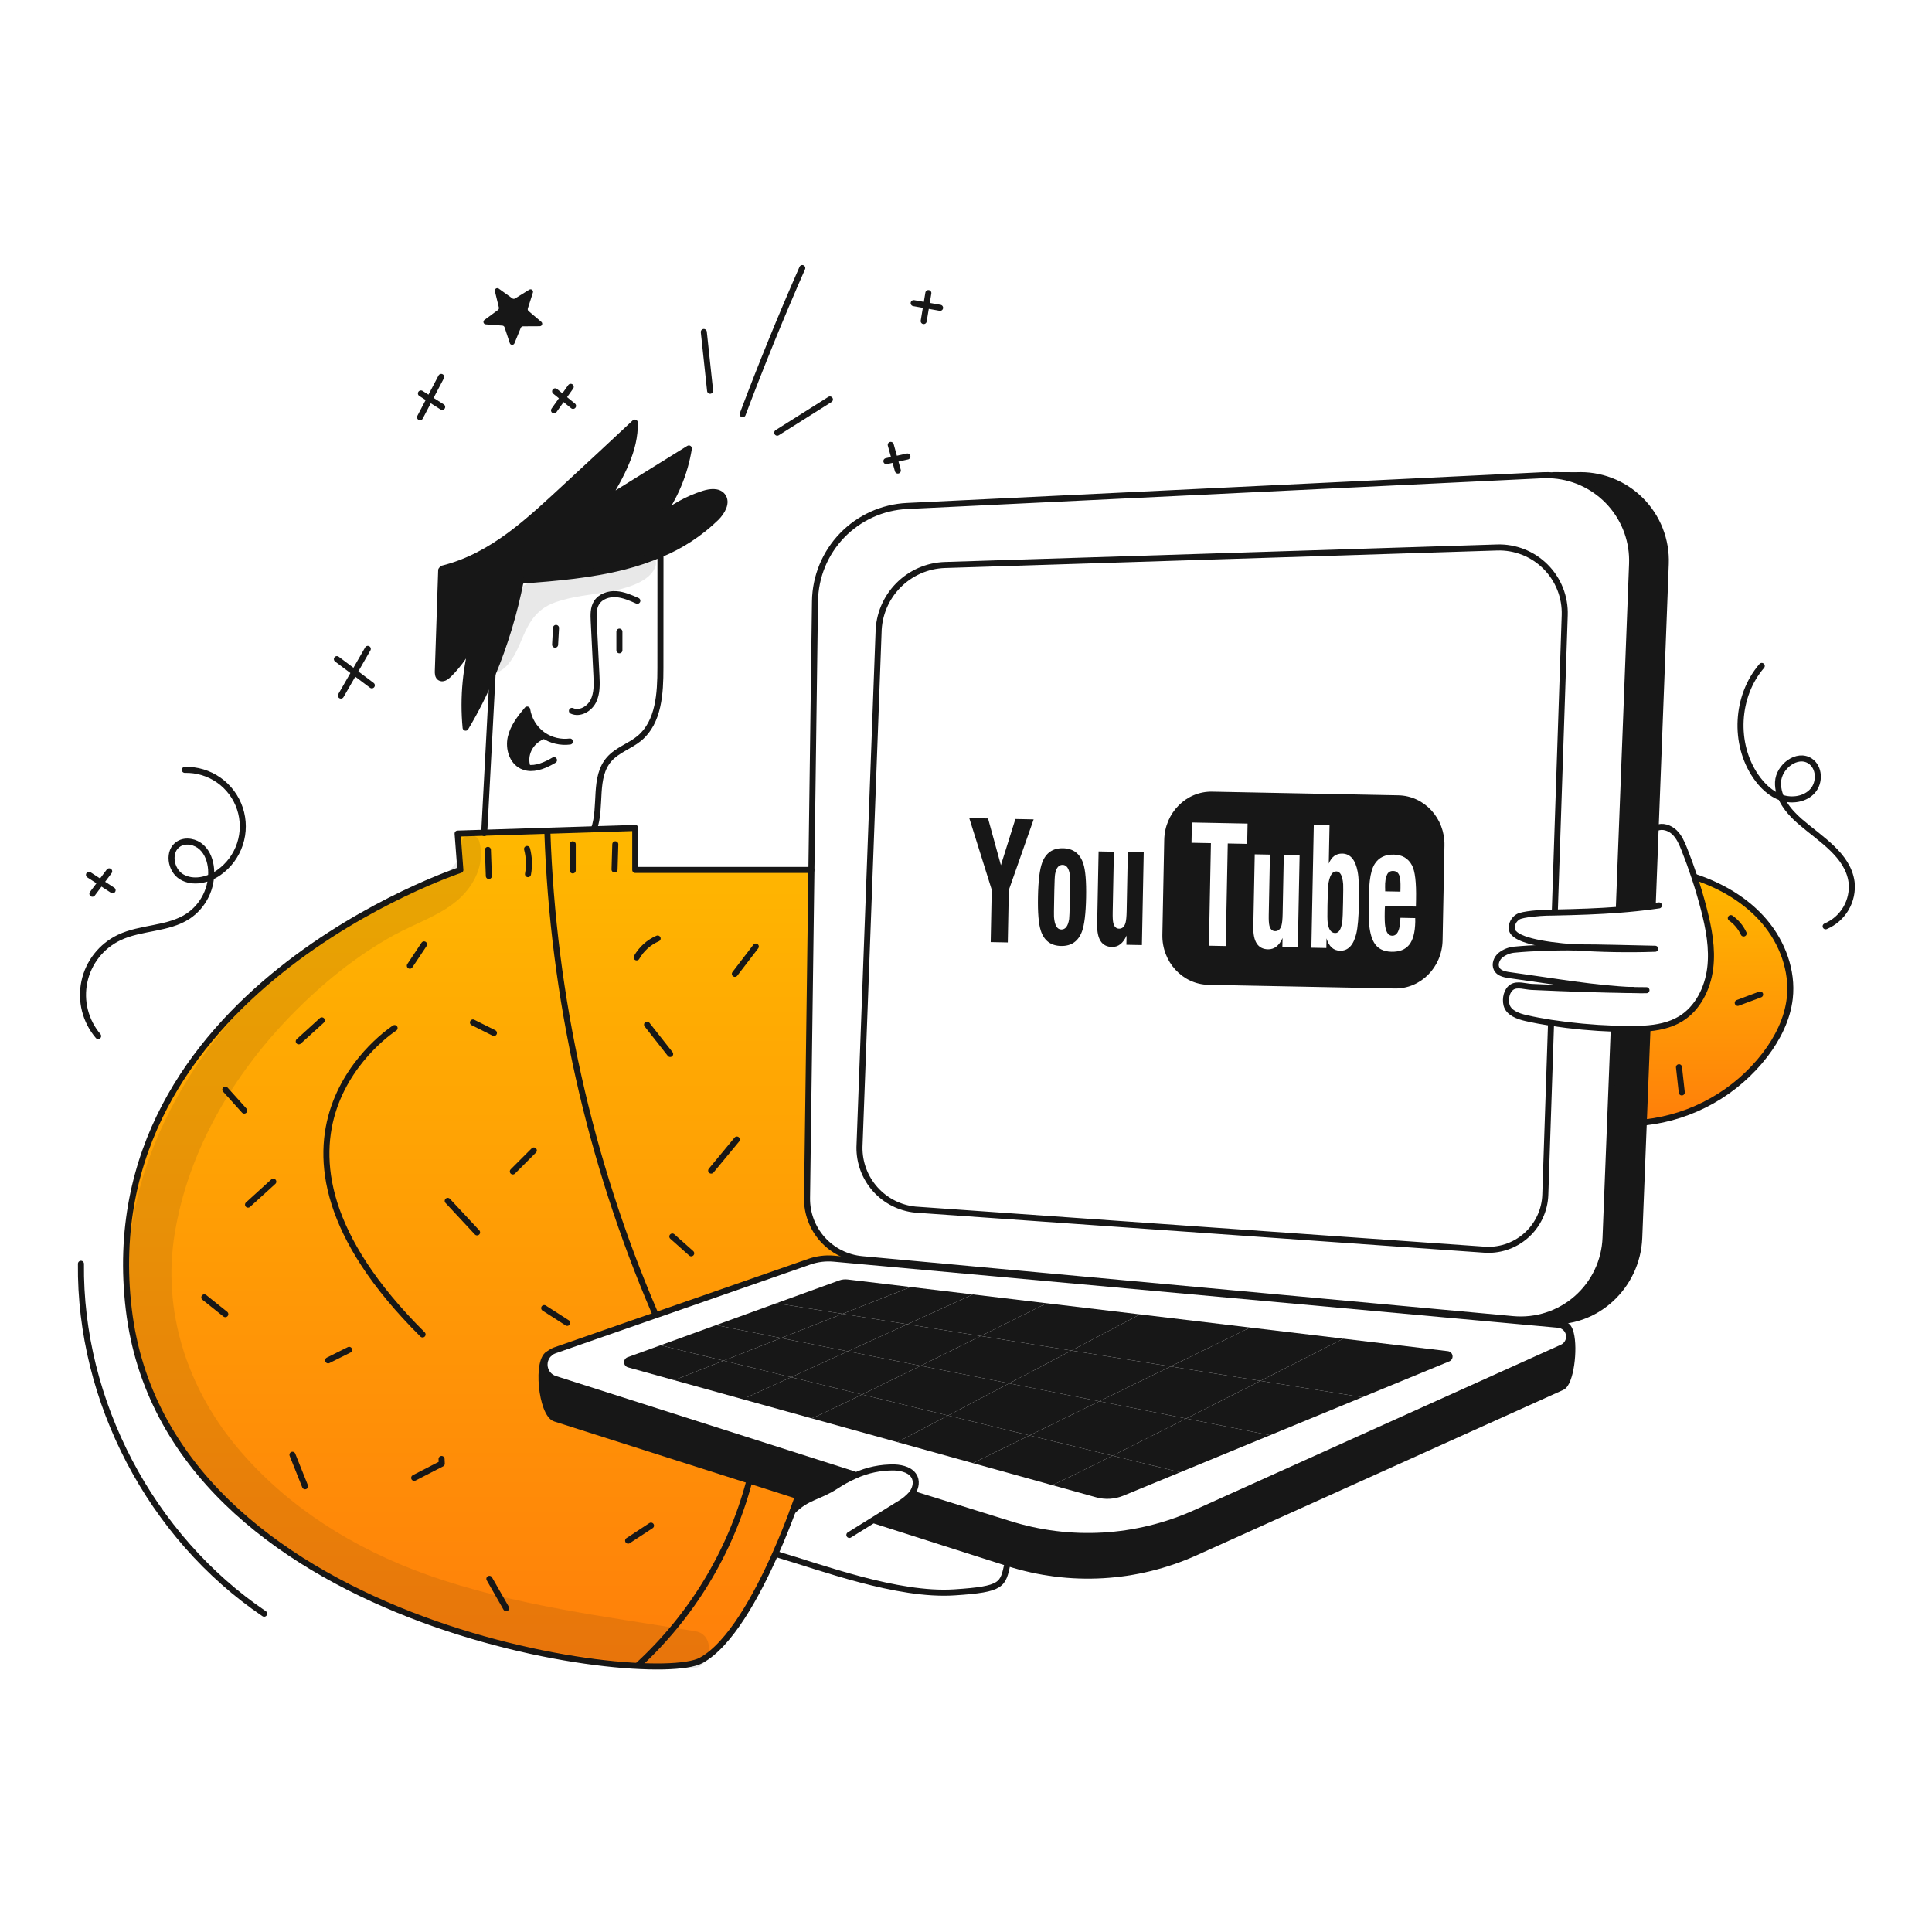 <svg width="960" height="960" viewBox="0 0 960 960" fill="none" xmlns="http://www.w3.org/2000/svg">
<g clip-path="url(#clip0_417_704)">
<path d="M846.6 451.559C845.231 446.299 843.7 441.07 841.981 435.909L842.306 435.801C855.395 440.154 867.765 447.363 876.706 457.862C885.647 468.361 890.888 482.356 889.332 496.062C888.16 506.304 883.344 515.867 877.09 524.081C869.933 533.386 860.977 541.156 850.755 546.929C840.533 552.701 829.254 556.358 817.59 557.681L816.79 557.651L818.582 512.051L816.918 511.116C823.318 510.731 829.652 509.559 835.079 506.26C843.618 501.05 848.513 491.16 849.773 481.234C851.033 471.308 849.1 461.25 846.6 451.559Z" fill="url(#paint0_linear_417_704)"/>
<path d="M827.705 280.218L822.692 411.453L821.254 449.194L821.412 450.287C815.778 451.055 810.194 451.627 804.551 452.06L804.423 450.46L810.962 280.213C811.393 269.281 807.586 258.605 800.336 250.411C793.086 242.218 782.953 237.14 772.05 236.238L772.06 236.09L783.238 236.14C789.119 235.856 794.996 236.799 800.493 238.908C805.991 241.018 810.989 244.248 815.171 248.393C819.353 252.539 822.627 257.509 824.785 262.988C826.942 268.466 827.937 274.334 827.705 280.218Z" fill="#171717"/>
<path d="M780.5 662.52C782.548 670.449 780.461 687.339 776.186 689.27L593.993 771.438C564.732 784.625 531.628 786.527 501.05 776.776L500.685 776.658L434.885 755.651L434.461 754.981C438.41 752.519 442.362 750.06 446.319 747.604C448.833 746.227 451.09 744.424 452.987 742.276L453.787 742.345L501.052 757.079C531.63 766.829 564.734 764.927 593.995 751.741L776.188 669.572C777.482 669.008 778.528 667.996 779.135 666.722C779.741 665.447 779.867 663.997 779.488 662.638L780.5 662.52Z" fill="#171717"/>
<path d="M816.793 557.648L814.528 615.106C813.582 639.265 792.828 658.589 768.75 656.373H756.9L756.871 656.668L751.68 656.195L751.749 655.466C757.453 655.993 763.204 655.352 768.652 653.583C774.101 651.815 779.132 648.955 783.439 645.179C787.746 641.403 791.239 636.789 793.705 631.619C796.171 626.448 797.559 620.83 797.783 615.106L801.84 512.048L801.87 511.132C804.844 511.241 807.75 511.29 810.537 511.29C812.654 511.28 814.791 511.241 816.919 511.113L818.583 512.048L816.793 557.648Z" fill="#171717"/>
<path d="M667.485 665.178L719.437 671.383C720.02 671.451 720.563 671.711 720.982 672.122C721.401 672.533 721.672 673.072 721.752 673.653C721.832 674.234 721.717 674.826 721.425 675.335C721.132 675.844 720.679 676.241 720.137 676.465L676.937 694.265L626.304 686.15C649.55 674.328 667.485 665.178 667.485 665.178Z" fill="#171717"/>
<path d="M621.186 659.652L667.486 665.177C667.486 665.177 649.551 674.327 626.308 686.146L581.644 678.985L621.186 659.652Z" fill="#171717"/>
<path d="M626.307 686.146L676.94 694.262L631.1 713.151L589.391 704.869C601.98 698.5 614.794 691.999 626.307 686.146Z" fill="#171717"/>
<path d="M546.246 696.291L581.646 678.986L626.31 686.147C614.797 691.997 601.983 698.497 589.397 704.869L546.246 696.291Z" fill="#171717"/>
<path d="M552.766 723.326C563.6 717.899 576.374 711.458 589.394 704.869L631.103 713.152L586.449 731.552L552.766 723.326Z" fill="#171717"/>
<path d="M586.449 731.549L558.173 743.199C553.888 744.962 549.137 745.246 544.673 744.006L522.72 737.906C523.37 737.906 535.632 731.888 552.769 723.32L586.449 731.549Z" fill="#171717"/>
<path d="M532.379 671.088L581.643 678.988L546.243 696.293L501.443 687.393C512 681.823 522.747 676.16 532.379 671.088Z" fill="#171717"/>
<path d="M581.643 678.985L532.379 671.085C551.633 660.931 566.446 653.111 566.446 653.111L621.186 659.65L581.643 678.985Z" fill="#171717"/>
<path d="M552.766 723.326L511.549 713.26L546.249 696.291L589.397 704.869C576.374 711.458 563.6 717.9 552.766 723.326Z" fill="#171717"/>
<path d="M483.42 727.009L511.549 713.26L552.766 723.326C535.629 731.894 523.366 737.912 522.717 737.912H522.7L483.42 727.009Z" fill="#171717"/>
<path d="M546.246 696.291L511.546 713.26L471.077 703.372C480.069 698.645 490.656 693.072 501.441 687.387L546.246 696.291Z" fill="#171717"/>
<path d="M520.068 647.578L566.446 653.113C566.446 653.113 551.633 660.933 532.379 671.087L487.321 663.858C505.846 654.679 520.068 647.578 520.068 647.578Z" fill="#171717"/>
<path d="M520.068 647.578C520.068 647.578 505.846 654.678 487.321 663.858L450.87 658.017L483.411 643.199H483.42L520.068 647.578Z" fill="#171717"/>
<path d="M511.549 713.259L483.42 727.008L445.887 716.588C446.94 716.066 457.087 710.748 471.08 703.371L511.549 713.259Z" fill="#171717"/>
<path d="M501.444 687.387C490.659 693.07 480.072 698.645 471.08 703.372L428.336 692.932C437.003 688.717 447.136 683.732 457.449 678.652L501.444 687.387Z" fill="#171717"/>
<path d="M457.449 678.652C467.649 673.619 478.033 668.478 487.321 663.859L532.379 671.088C522.747 676.16 512.002 681.823 501.444 687.388L457.449 678.652Z" fill="#171717"/>
<path d="M452.505 639.504L483.411 643.197L450.87 658.019L418.625 652.849L452.495 639.504H452.505Z" fill="#171717"/>
<path d="M421.324 671.472L450.87 658.018L487.321 663.859C478.033 668.478 467.653 673.619 457.449 678.652L421.324 671.472Z" fill="#171717"/>
<path d="M450.87 658.018L421.324 671.472L388.104 664.873L418.625 652.848L450.87 658.018Z" fill="#171717"/>
<path d="M421.324 671.473L457.449 678.653C447.137 683.735 437.003 688.718 428.336 692.933L393.1 684.326L421.324 671.473Z" fill="#171717"/>
<path d="M421.206 635.77L452.5 639.5L418.63 652.845L385.755 647.576L416.936 636.259C418.301 635.763 419.764 635.596 421.206 635.77Z" fill="#171717"/>
<path d="M393.1 684.324L428.339 692.931C413.97 699.931 403.628 704.858 403.185 704.731L370.861 695.769L371.275 694.262L393.1 684.324Z" fill="#171717"/>
<path d="M359.532 676.12L388.104 664.873L421.324 671.472L393.097 684.325L359.532 676.12Z" fill="#171717"/>
<path d="M445.887 716.59L403.188 704.732C403.63 704.86 413.972 699.932 428.341 692.932L471.085 703.372C457.085 710.75 446.94 716.068 445.887 716.59Z" fill="#171717"/>
<path d="M240.608 413.788L295.121 412.064L315.656 411.414V432.274H403.182L401.015 595.3C400.914 602.87 403.671 610.2 408.734 615.828C413.798 621.456 420.797 624.968 428.336 625.664L751.751 655.464L751.682 656.193L414.351 625.419C410.243 625.042 406.102 625.549 402.207 626.906L275.64 671.006C274.65 671.344 273.741 671.884 272.971 672.592L272.961 672.582C266.175 674.945 268.982 702.699 275.827 704.882L396.534 743.361L396.524 743.401C396.524 743.401 395.579 746.257 393.846 750.925C391.895 756.194 388.941 763.768 385.228 772.12C376.236 792.379 362.792 817.237 348.328 825.057C322.6 838.971 82.751 808.38 63.989 650.573C45.227 492.766 228.75 432.273 228.75 432.273L227.381 414.2L240.608 413.788Z" fill="url(#paint1_linear_417_704)"/>
<path d="M393.097 684.324L371.272 694.261L370.858 695.768L334.969 685.801L359.532 676.119L393.097 684.324Z" fill="#171717"/>
<path d="M388.104 664.872L359.532 676.119L328.184 668.467L355.79 658.451L388.104 664.872Z" fill="#171717"/>
<path d="M355.79 658.451L385.75 647.578L418.625 652.847L388.104 664.872L355.79 658.451Z" fill="#171717"/>
<path d="M359.532 676.121L334.969 685.801L312.041 679.438C311.501 679.287 311.022 678.967 310.675 678.527C310.328 678.086 310.129 677.546 310.108 676.985C310.087 676.424 310.245 675.871 310.559 675.406C310.873 674.94 311.327 674.587 311.854 674.396L328.184 668.467L359.532 676.121Z" fill="#171717"/>
<path d="M328.184 275.44C322.458 277.875 316.558 279.876 310.534 281.428C293.772 285.791 276.399 287.17 259.124 288.528L258.73 288.637C255.607 304.568 250.895 320.146 244.666 335.137C240.882 344.265 236.434 353.103 231.36 361.581C229.93 346.364 231.42 331.013 235.752 316.355C232.742 323.467 228.362 329.916 222.86 335.334C221.698 336.486 219.906 337.639 218.576 336.703C217.576 336.014 217.522 334.595 217.562 333.394C218.122 316.69 218.677 299.987 219.226 283.283L219.778 282.554C244.941 276.32 263.309 258.326 282.357 240.746C293.423 230.534 304.447 220.281 315.429 209.988C315.754 223.698 308.545 236.324 301.562 248.133C315.144 239.702 328.722 231.271 342.297 222.841C340.274 235.342 335.316 247.186 327.829 257.399C334.222 251.968 341.633 247.863 349.629 245.325C352.811 244.32 356.858 243.798 358.976 246.388C361.596 249.609 358.818 254.336 355.876 257.271C347.88 265.028 338.483 271.194 328.184 275.44Z" fill="#171717"/>
<path d="M275.827 704.89C268.982 702.703 266.175 674.949 272.961 672.59L272.971 672.6C272.02 673.494 271.319 674.621 270.938 675.869C270.556 677.117 270.507 678.444 270.796 679.717C271.084 680.99 271.7 682.165 272.583 683.127C273.465 684.089 274.584 684.803 275.827 685.2L424.436 732.632L424.722 733.302C421.503 734.733 418.407 736.426 415.464 738.364C406.836 744.017 401.124 743.633 393.846 750.941C395.579 746.273 396.524 743.417 396.524 743.417L396.534 743.377L275.827 704.89Z" fill="#171717"/>
<path d="M259.3 380.6C254.415 378.187 252.593 371.815 253.775 366.506C254.957 361.197 258.443 356.727 261.959 352.57C262.731 357.467 265.372 361.873 269.326 364.862C269.533 365.009 269.74 365.167 269.947 365.305L269.395 365.975C263.427 368.575 260.088 375.045 262.107 381.24L262.058 381.486C261.1 381.331 260.17 381.032 259.3 380.6V380.6Z" fill="#171717"/>
<path d="M801.842 512.049L797.785 615.107C797.561 620.831 796.174 626.449 793.708 631.619C791.242 636.79 787.749 641.403 783.442 645.18C779.134 648.956 774.103 651.816 768.655 653.584C763.207 655.353 757.455 655.993 751.751 655.467L428.336 625.667C420.797 624.971 413.798 621.458 408.734 615.83C403.67 610.201 400.914 602.871 401.015 595.3L403.182 432.273L404.965 298.773C405.126 286.543 409.945 274.835 418.44 266.036C426.935 257.237 438.467 252.01 450.683 251.42L766.5 236.145C768.352 236.055 770.208 236.088 772.055 236.245C782.959 237.148 793.092 242.225 800.342 250.419C807.592 258.612 811.399 269.288 810.967 280.22L804.428 450.467" stroke="#171717" stroke-width="3" stroke-linecap="round" stroke-linejoin="round"/>
<path d="M770.691 508.937L767.854 593.666C767.725 597.532 766.804 601.33 765.15 604.827C763.496 608.324 761.142 611.444 758.235 613.996C755.328 616.548 751.929 618.477 748.247 619.665C744.566 620.852 740.68 621.272 736.83 620.9L454.888 601.053C447.193 600.308 440.06 596.696 434.905 590.934C429.751 585.172 426.952 577.683 427.066 569.953L436.55 314.308C436.679 305.542 440.179 297.162 446.325 290.91C452.47 284.658 460.788 281.013 469.55 280.733L743.869 272.033C748.329 271.889 752.771 272.662 756.919 274.305C761.068 275.948 764.835 278.424 767.988 281.582C771.141 284.74 773.612 288.511 775.248 292.663C776.884 296.814 777.651 301.257 777.5 305.717L772.6 452.257" stroke="#171717" stroke-width="3" stroke-linecap="round" stroke-linejoin="round"/>
<path d="M424.436 732.623L275.827 685.191C274.322 684.725 273.003 683.795 272.059 682.533C271.116 681.271 270.597 679.743 270.576 678.168C270.555 676.592 271.034 675.051 271.944 673.765C272.854 672.478 274.148 671.513 275.64 671.009L402.207 626.909C406.102 625.552 410.243 625.045 414.351 625.422L751.682 656.2L756.873 656.673L774.285 658.259C775.591 658.376 776.822 658.922 777.784 659.813C778.747 660.704 779.387 661.889 779.604 663.183C779.821 664.476 779.603 665.805 778.985 666.962C778.366 668.118 777.382 669.037 776.185 669.575L593.993 751.74C564.732 764.926 531.628 766.828 501.05 757.078L453.785 742.344" stroke="#171717" stroke-width="3" stroke-linecap="round" stroke-linejoin="round"/>
<path d="M396.524 743.407C396.524 743.407 395.579 746.263 393.846 750.931C391.895 756.2 388.941 763.774 385.228 772.126C376.236 792.385 362.792 817.243 348.328 825.063C322.6 838.97 82.751 808.379 63.989 650.572C45.227 492.765 228.75 432.272 228.75 432.272L227.381 414.199L240.608 413.786L295.121 412.062L315.656 411.412V432.272H403.182" stroke="#171717" stroke-width="3" stroke-linecap="round" stroke-linejoin="round"/>
<path d="M196.072 510.828C196.072 510.828 111.264 565.055 209.978 663.081" stroke="#171717" stroke-width="3" stroke-linecap="round" stroke-linejoin="round"/>
<path d="M818.585 512.049L816.793 557.649L814.528 615.107C813.582 639.266 792.828 658.59 768.75 656.374H756.9" stroke="#171717" stroke-width="3" stroke-linecap="round" stroke-linejoin="round"/>
<path d="M772.06 236.1L783.238 236.15C789.119 235.866 794.994 236.809 800.492 238.918C805.989 241.027 810.987 244.257 815.169 248.401C819.351 252.546 822.625 257.516 824.783 262.994C826.941 268.472 827.936 274.339 827.705 280.223L822.692 411.458L821.254 449.199" stroke="#171717" stroke-width="3" stroke-linecap="round" stroke-linejoin="round"/>
<path d="M400.228 744.551L396.534 743.369L275.827 704.89C268.982 702.703 266.175 674.949 272.961 672.59" stroke="#171717" stroke-width="3" stroke-linecap="round" stroke-linejoin="round"/>
<path d="M777.516 658.451C778.916 658.579 779.889 660.145 780.5 662.518C782.548 670.447 780.461 687.337 776.186 689.268L593.993 771.436C564.732 784.624 531.628 786.525 501.05 776.774L500.685 776.656L434.885 755.649" stroke="#171717" stroke-width="3" stroke-linecap="round" stroke-linejoin="round"/>
<path d="M393.846 750.932C401.124 743.624 406.836 744.008 415.464 738.355C418.406 736.417 421.502 734.724 424.722 733.293C430.925 730.439 437.695 729.032 444.522 729.176C448.481 729.334 453.022 730.584 454.558 734.238C455.658 736.878 454.745 740.01 452.992 742.275C451.094 744.424 448.838 746.227 446.324 747.603C442.374 750.065 438.422 752.524 434.466 754.98C430.332 757.55 426.193 760.124 422.047 762.701" stroke="#171717" stroke-width="3" stroke-linecap="round" stroke-linejoin="round"/>
<path d="M385.75 772.234C407.831 778.724 445.887 793.084 474.202 791.234C498.519 789.649 498.282 787.502 500.666 776.707" stroke="#171717" stroke-width="3" stroke-linecap="round" stroke-linejoin="round"/>
<path d="M258.73 288.639C255.607 304.57 250.895 320.148 244.666 335.139C240.882 344.267 236.434 353.105 231.36 361.583C229.93 346.366 231.42 331.015 235.752 316.357C232.742 323.469 228.362 329.918 222.86 335.336C221.698 336.488 219.906 337.641 218.576 336.705C217.576 336.016 217.522 334.597 217.562 333.396C218.122 316.692 218.677 299.988 219.226 283.285" stroke="#171717" stroke-width="3" stroke-linecap="round" stroke-linejoin="round"/>
<path d="M219.778 282.552C244.941 276.318 263.309 258.324 282.357 240.744C293.424 230.532 304.448 220.279 315.429 209.986C315.754 223.696 308.545 236.322 301.562 248.131C315.144 239.7 328.723 231.269 342.297 222.839C340.275 235.342 335.317 247.186 327.829 257.4C334.223 251.969 341.633 247.865 349.629 245.326C352.811 244.321 356.858 243.799 358.976 246.389C361.596 249.61 358.818 254.337 355.876 257.272C347.883 265.029 338.488 271.196 328.191 275.443C322.466 277.878 316.566 279.879 310.541 281.431C293.779 285.794 276.406 287.173 259.131 288.531" stroke="#171717" stroke-width="3" stroke-linecap="round" stroke-linejoin="round"/>
<path d="M328.184 275.4V275.439C328.174 294.281 328.164 313.114 328.154 331.939C328.154 344.496 327.386 358.767 317.754 366.823C313.066 370.733 306.782 372.623 302.744 377.194C294.737 386.245 299.13 400.644 295.121 412.039" stroke="#171717" stroke-width="3" stroke-linecap="round" stroke-linejoin="round"/>
<path d="M284.179 353.227C288.109 355.02 292.895 352.227 294.816 348.362C296.737 344.497 296.579 339.971 296.362 335.657C295.918 326.626 295.472 317.598 295.023 308.573C294.875 305.48 294.776 302.173 296.392 299.532C298.342 296.36 302.392 294.991 306.092 295.232C309.792 295.473 313.292 297.004 316.692 298.521" stroke="#171717" stroke-width="3" stroke-linecap="round" stroke-linejoin="round"/>
<path d="M307.777 323.129V313.852" stroke="#171717" stroke-width="3" stroke-linecap="round" stroke-linejoin="round"/>
<path d="M275.827 320.342C275.985 317.565 276.136 314.785 276.28 312" stroke="#171717" stroke-width="3" stroke-linecap="round" stroke-linejoin="round"/>
<path d="M283.2 368.462C278.544 369.063 273.828 367.939 269.944 365.301C269.737 365.163 269.53 365.001 269.323 364.858C265.368 361.869 262.728 357.463 261.956 352.566C258.44 356.723 254.956 361.194 253.772 366.502C252.588 371.81 254.412 378.183 259.297 380.596C260.167 381.028 261.096 381.327 262.055 381.482C266.455 382.211 271.273 380.082 275.282 377.71" stroke="#171717" stroke-width="3" stroke-linecap="round" stroke-linejoin="round"/>
<path d="M262.108 381.238C260.089 375.038 263.428 368.573 269.396 365.973" stroke="#171717" stroke-width="3" stroke-linecap="round" stroke-linejoin="round"/>
<path d="M244.754 335.174C243.366 361.382 241.984 387.586 240.608 413.788C240.608 413.847 240.598 413.906 240.598 413.965" stroke="#171717" stroke-width="3" stroke-linecap="round" stroke-linejoin="round"/>
<path d="M811.4 491.958C794.962 491.758 779.214 491.198 761.053 490.381C757.921 490.243 753.981 488.767 751.322 490.441C748.663 492.115 747.835 496.141 748.545 499.196C749.49 503.244 754.208 504.947 758.255 505.873C762.205 506.773 766.43 507.558 770.793 508.238C781.09 509.799 791.468 510.766 801.876 511.132C804.85 511.241 807.756 511.29 810.543 511.29C812.66 511.28 814.797 511.242 816.925 511.114C823.325 510.729 829.659 509.556 835.086 506.257C843.625 501.047 848.52 491.157 849.78 481.231C851.04 471.305 849.101 461.249 846.599 451.558C845.23 446.298 843.699 441.068 841.98 435.907C840.434 431.209 838.743 426.558 836.908 421.952C835.708 418.919 834.377 415.826 832.023 413.571C829.669 411.316 826.015 410.084 823.061 411.463" stroke="#171717" stroke-width="3" stroke-linecap="round" stroke-linejoin="round"/>
<path d="M811.4 491.957C813.714 492.035 815.96 492.065 818.126 492.026C815.857 492.016 813.621 491.986 811.4 491.957Z" stroke="#171717" stroke-width="3" stroke-linecap="round" stroke-linejoin="round"/>
<path d="M782.046 470.725C771.803 470.734 761.659 471.01 752.618 471.867C750.065 472.073 747.63 473.029 745.618 474.615C743.659 476.23 742.526 479.126 743.678 481.381C744.988 483.951 748.386 484.316 751.242 484.71C771.314 487.458 793.375 491.348 811.399 491.959" stroke="#171717" stroke-width="3" stroke-linecap="round" stroke-linejoin="round"/>
<path d="M782.046 470.725C795.495 471.648 808.983 471.885 822.456 471.434C810.539 471.227 796.189 470.715 782.046 470.725Z" stroke="#171717" stroke-width="3" stroke-linecap="round" stroke-linejoin="round"/>
<path d="M824.317 449.883C823.342 450.021 822.377 450.159 821.417 450.283C815.783 451.051 810.199 451.623 804.556 452.056C794.372 452.844 783.972 453.189 772.626 453.425C771.198 453.445 769.75 453.474 768.283 453.504C765.83 453.553 756.464 454.242 754.376 455.533C753.319 456.144 752.459 457.044 751.895 458.128C751.332 459.211 751.089 460.432 751.195 461.649C751.934 466.908 766.067 469.518 782.051 470.72" stroke="#171717" stroke-width="3" stroke-linecap="round" stroke-linejoin="round"/>
<path d="M842.3 435.801C855.389 440.154 867.759 447.363 876.7 457.862C885.641 468.361 890.882 482.356 889.326 496.062C888.154 506.304 883.338 515.867 877.084 524.081C869.927 533.386 860.971 541.156 850.749 546.929C840.527 552.701 829.248 556.358 817.584 557.681" stroke="#171717" stroke-width="3" stroke-linecap="round" stroke-linejoin="round"/>
<path d="M305.366 432.039L305.739 419.523" stroke="#171717" stroke-width="3" stroke-linecap="round" stroke-linejoin="round"/>
<path d="M284.6 432.504V419.527" stroke="#171717" stroke-width="3" stroke-linecap="round" stroke-linejoin="round"/>
<path d="M262.352 434.359C263.121 430.205 262.963 425.931 261.888 421.846" stroke="#171717" stroke-width="3" stroke-linecap="round" stroke-linejoin="round"/>
<path d="M242.9 435.287L242.434 422.309" stroke="#171717" stroke-width="3" stroke-linecap="round" stroke-linejoin="round"/>
<path d="M365.15 483.906L375.55 470.328" stroke="#171717" stroke-width="3" stroke-linecap="round" stroke-linejoin="round"/>
<path d="M333 523.723L321.52 509.131" stroke="#171717" stroke-width="3" stroke-linecap="round" stroke-linejoin="round"/>
<path d="M316.346 475.725C318.709 471.545 322.37 468.25 326.775 466.34" stroke="#171717" stroke-width="3" stroke-linecap="round" stroke-linejoin="round"/>
<path d="M271.98 413.174C274.745 495.453 292.825 576.496 325.292 652.149" stroke="#171717" stroke-width="3" stroke-linecap="round" stroke-linejoin="round"/>
<path d="M366.136 566.229L353.37 581.663" stroke="#171717" stroke-width="3" stroke-linecap="round" stroke-linejoin="round"/>
<path d="M343.46 622.762L334.074 614.42" stroke="#171717" stroke-width="3" stroke-linecap="round" stroke-linejoin="round"/>
<path d="M245.435 513.267L235.007 508.053" stroke="#171717" stroke-width="3" stroke-linecap="round" stroke-linejoin="round"/>
<path d="M203.656 479.852L210.712 469.262" stroke="#171717" stroke-width="3" stroke-linecap="round" stroke-linejoin="round"/>
<path d="M237.057 612.367L222.473 596.711" stroke="#171717" stroke-width="3" stroke-linecap="round" stroke-linejoin="round"/>
<path d="M254.82 582.09L265.249 571.662" stroke="#171717" stroke-width="3" stroke-linecap="round" stroke-linejoin="round"/>
<path d="M281.839 657.321L270.394 649.982" stroke="#171717" stroke-width="3" stroke-linecap="round" stroke-linejoin="round"/>
<path d="M312.114 765.532L323.479 758.072" stroke="#171717" stroke-width="3" stroke-linecap="round" stroke-linejoin="round"/>
<path d="M251.5 799.108L243.164 784.508" stroke="#171717" stroke-width="3" stroke-linecap="round" stroke-linejoin="round"/>
<path d="M205.809 734.342L219.521 727.278L219.412 724.955" stroke="#171717" stroke-width="3" stroke-linecap="round" stroke-linejoin="round"/>
<path d="M151.582 738.514L145.325 722.871" stroke="#171717" stroke-width="3" stroke-linecap="round" stroke-linejoin="round"/>
<path d="M163.053 675.944L173.481 670.73" stroke="#171717" stroke-width="3" stroke-linecap="round" stroke-linejoin="round"/>
<path d="M111.955 653L101.527 644.66" stroke="#171717" stroke-width="3" stroke-linecap="round" stroke-linejoin="round"/>
<path d="M123.244 598.576L135.808 587.16" stroke="#171717" stroke-width="3" stroke-linecap="round" stroke-linejoin="round"/>
<path d="M121.353 551.838L111.966 541.412" stroke="#171717" stroke-width="3" stroke-linecap="round" stroke-linejoin="round"/>
<path d="M148.453 517.438L159.924 507.01" stroke="#171717" stroke-width="3" stroke-linecap="round" stroke-linejoin="round"/>
<path d="M835.668 542.813L834.278 530.299" stroke="#171717" stroke-width="3" stroke-linecap="round" stroke-linejoin="round"/>
<path d="M863.477 498.318L874.6 494.146" stroke="#171717" stroke-width="3" stroke-linecap="round" stroke-linejoin="round"/>
<path d="M317.079 827.424C343.696 802.969 362.806 771.448 372.179 736.539" stroke="#171717" stroke-width="3" stroke-linecap="round" stroke-linejoin="round"/>
<path d="M860.033 456.213C862.781 458.16 864.973 460.789 866.395 463.842" stroke="#171717" stroke-width="3" stroke-linecap="round" stroke-linejoin="round"/>
<path d="M386.2 214.999L412.382 198.49" stroke="#171717" stroke-width="3" stroke-linecap="round" stroke-linejoin="round"/>
<path d="M369.024 205.838C378.251 181.362 388.125 157.145 398.645 133.186" stroke="#171717" stroke-width="3" stroke-linecap="round" stroke-linejoin="round"/>
<path d="M352.845 194.165L349.717 164.965" stroke="#171717" stroke-width="3" stroke-linecap="round" stroke-linejoin="round"/>
<path d="M440.441 229.148L450.882 226.828" stroke="#171717" stroke-width="3" stroke-linecap="round" stroke-linejoin="round"/>
<path d="M446.135 233.817L442.608 221.068" stroke="#171717" stroke-width="3" stroke-linecap="round" stroke-linejoin="round"/>
<path d="M467.124 152.942L454 150.615" stroke="#171717" stroke-width="3" stroke-linecap="round" stroke-linejoin="round"/>
<path d="M458.978 159.537L461.297 145.615" stroke="#171717" stroke-width="3" stroke-linecap="round" stroke-linejoin="round"/>
<path d="M40.22 627.967C39.467 696.115 74.82 763.634 131.259 801.837" stroke="#171717" stroke-width="3" stroke-linecap="round" stroke-linejoin="round"/>
<path d="M284.74 201.683L275.84 194.455" stroke="#171717" stroke-width="3" stroke-linecap="round" stroke-linejoin="round"/>
<path d="M275.288 203.907L283.588 192.207" stroke="#171717" stroke-width="3" stroke-linecap="round" stroke-linejoin="round"/>
<path d="M184.76 340.535L167.407 327.521" stroke="#171717" stroke-width="3" stroke-linecap="round" stroke-linejoin="round"/>
<path d="M169.4 345.63L182.76 322.43" stroke="#171717" stroke-width="3" stroke-linecap="round" stroke-linejoin="round"/>
<path d="M219.711 202.2L209.162 195.5" stroke="#171717" stroke-width="3" stroke-linecap="round" stroke-linejoin="round"/>
<path d="M208.718 207.325L219.232 187.281" stroke="#171717" stroke-width="3" stroke-linecap="round" stroke-linejoin="round"/>
<path d="M91.835 382.549C97.859 382.392 103.774 384.177 108.705 387.641C113.636 391.105 117.322 396.063 119.219 401.782C121.115 407.502 121.122 413.68 119.237 419.404C117.352 425.128 113.675 430.093 108.751 433.567C103.372 437.361 95.859 439.075 90.214 435.689C84.569 432.303 83.214 422.718 88.849 419.31C92.341 417.196 97.137 418.202 100.149 420.962C103.161 423.722 104.576 427.868 104.897 431.937C105.2 436.468 104.311 441.001 102.319 445.082C100.326 449.164 97.299 452.652 93.539 455.201C83.476 461.85 70.048 460.669 59.17 465.879C54.812 467.966 50.99 471.027 48.002 474.825C45.013 478.623 42.936 483.057 41.931 487.784C40.926 492.511 41.02 497.406 42.206 502.092C43.392 506.777 45.638 511.127 48.77 514.808" stroke="#171717" stroke-width="3" stroke-linecap="round" stroke-linejoin="round"/>
<path d="M875.412 330.9C862.565 345.839 861.282 369.54 872.441 385.778C875.622 390.407 879.864 394.55 885.182 396.358C890.5 398.166 896.995 397.188 900.714 392.979C904.433 388.77 904.149 381.265 899.469 378.16C893.03 373.887 883.84 380.896 883.498 388.615C883.156 396.334 888.56 403.104 894.398 408.16C904.632 417.014 918.213 424.87 920.033 438.28C920.545 442.847 919.567 447.456 917.245 451.421C914.923 455.386 911.38 458.494 907.147 460.28" stroke="#171717" stroke-width="3" stroke-linecap="round" stroke-linejoin="round"/>
<path d="M55.949 442.354L44.213 434.705" stroke="#171717" stroke-width="3" stroke-linecap="round" stroke-linejoin="round"/>
<path d="M45.91 444.092L54.252 432.969" stroke="#171717" stroke-width="3" stroke-linecap="round" stroke-linejoin="round"/>
<path d="M262.65 154.575L268.99 159.944C269.181 160.107 269.318 160.323 269.382 160.566C269.447 160.808 269.435 161.064 269.35 161.3C269.264 161.535 269.108 161.739 268.904 161.883C268.699 162.028 268.454 162.106 268.204 162.107L259.895 162.15C259.652 162.152 259.416 162.225 259.215 162.36C259.014 162.496 258.858 162.688 258.766 162.912L255.619 170.601C255.524 170.833 255.36 171.031 255.149 171.167C254.939 171.303 254.692 171.371 254.441 171.362C254.191 171.354 253.949 171.269 253.748 171.119C253.548 170.968 253.398 170.76 253.319 170.522L250.712 162.633C250.636 162.403 250.493 162.201 250.302 162.052C250.111 161.902 249.88 161.813 249.638 161.795L241.352 161.177C241.102 161.159 240.864 161.064 240.669 160.906C240.475 160.747 240.334 160.533 240.264 160.292C240.195 160.052 240.202 159.795 240.282 159.558C240.363 159.321 240.515 159.114 240.717 158.965L247.417 154.047C247.612 153.904 247.761 153.706 247.844 153.478C247.927 153.25 247.94 153.003 247.883 152.767L245.909 144.696C245.849 144.453 245.866 144.197 245.956 143.963C246.046 143.729 246.206 143.528 246.414 143.388C246.622 143.247 246.868 143.174 247.119 143.178C247.37 143.182 247.613 143.262 247.817 143.408L254.564 148.258C254.761 148.4 254.995 148.48 255.237 148.488C255.479 148.497 255.719 148.433 255.925 148.305L262.991 143.934C263.204 143.803 263.452 143.739 263.703 143.753C263.953 143.767 264.193 143.857 264.391 144.011C264.588 144.165 264.734 144.376 264.808 144.616C264.882 144.855 264.881 145.112 264.805 145.35L262.278 153.265C262.204 153.496 262.199 153.744 262.266 153.977C262.332 154.21 262.465 154.418 262.65 154.575Z" fill="#171717"/>
<g opacity="0.1">
<path d="M321.961 275.812C317.729 275.812 313.998 278.676 309.978 279.822C305.321 281.051 300.566 281.872 295.766 282.275C286.535 283.224 277.201 283.366 268.436 286.775C259.849 290.12 253.136 295.696 248.92 303.967C246.961 307.813 245.52 311.903 243.533 315.734C241.65 319.359 238.566 322.074 236.974 325.802C235.215 329.919 237.179 335.051 242.274 335.042C252.266 335.025 256.384 324.532 259.703 316.685C263.138 308.565 267.026 302.508 275.662 299.379C284.414 296.208 293.714 295.595 302.792 293.934C310.106 292.595 323.724 289.292 325.815 280.87C325.969 280.276 325.987 279.656 325.866 279.055C325.745 278.454 325.489 277.888 325.118 277.401C324.747 276.913 324.269 276.516 323.722 276.24C323.175 275.964 322.572 275.816 321.959 275.807L321.961 275.812Z" fill="#171717"/>
</g>
<g opacity="0.1">
<path d="M229.242 419.416C229.166 431.171 218.542 437.106 209.142 441.487C199.767 445.855 190.242 449.67 181.142 454.633C162.803 464.633 145.768 476.207 130.559 490.587C99.2 520.234 74.8 560.3 66.539 602.9C62.43 623.59 62.644 644.905 67.169 665.508C71.694 686.11 80.432 705.554 92.833 722.616C117.066 756.284 150.887 780.575 188.866 796.589C237.547 817.115 290.756 824.984 343.119 828.989C353.527 829.789 356.079 812.303 345.611 810.574C300.896 803.19 255.511 797.828 212.565 782.604C175.79 769.565 141.938 748.436 116.965 718.125C92.78 688.766 80.593 650.992 86.79 613.09C93.53 571.867 115.69 534.254 144.574 504.607C159.781 489 176.9 475 196.036 464.517C206.201 458.949 217.865 455.194 226.857 447.743C235.42 440.643 241.278 429.343 238.174 418.207C236.797 413.27 229.274 414.254 229.242 419.416V419.416Z" fill="#171717"/>
</g>
<g clip-path="url(#clip1_417_704)">
<path fill-rule="evenodd" clip-rule="evenodd" d="M692.962 491.17C705.87 491.424 716.55 480.7 716.816 467.219L716.814 467.219L717.742 420.06C718.007 406.58 707.757 395.444 694.849 395.19L602.354 393.37C589.447 393.116 578.766 403.84 578.501 417.32L577.573 464.479C577.308 477.96 587.558 489.095 600.466 489.349L692.962 491.17ZM601.703 418.959L600.7 469.918L609.066 470.083L610.069 419.124L619.716 419.314L619.914 409.234L592.25 408.69L592.052 418.769L601.703 418.959ZM644.871 470.787L645.773 424.949L637.91 424.794L637.334 454.074C637.281 456.743 637.096 458.638 636.787 459.771C636.224 461.744 635.159 462.713 633.589 462.682C632.138 462.653 631.186 461.721 630.737 459.888C630.487 458.825 630.387 457.067 630.436 454.61L631.025 424.658L623.475 424.51L622.767 460.515C622.622 467.883 625.062 471.618 630.083 471.717C633.202 471.779 635.602 469.901 637.295 466.082L637.205 470.636L644.871 470.787ZM652.815 409.882L651.614 470.92L659.047 471.062L659.141 466.269C660.326 470.306 662.572 472.354 665.881 472.42C669.849 472.498 672.533 469.671 673.929 463.941C674.67 460.891 675.111 455.802 675.251 448.675C675.395 441.333 675.187 436.166 674.619 433.17C673.51 427.232 670.966 424.223 666.993 424.145C663.882 424.084 661.636 425.739 660.26 429.114L660.636 410.036L652.815 409.882ZM659.963 439.969C660.544 435.278 661.903 432.952 664.04 432.994C665.962 433.032 667.086 435.154 667.416 439.365C667.479 440.103 667.461 443.133 667.356 448.44C667.255 453.566 667.148 456.559 667.031 457.43C666.538 461.596 665.344 463.661 663.441 463.623C661.4 463.583 660.16 461.851 659.718 458.436C659.563 457.322 659.53 454.535 659.618 450.072C659.732 444.285 659.845 440.919 659.963 439.969ZM703.216 456.201L695.865 456.056C695.747 462.045 694.374 465.013 691.742 464.961C689.974 464.927 688.834 463.411 688.328 460.411C688.082 458.953 687.996 456.518 688.063 453.107C688.091 451.656 688.142 450.678 688.208 450.175L703.558 450.477L703.627 446.996C703.794 438.5 703.13 432.842 701.627 430.014C699.768 426.522 696.762 424.733 692.598 424.651C688.276 424.566 685.116 426.103 683.105 429.259C681.877 431.188 681.055 434.023 680.629 437.767C680.417 439.611 680.269 442.709 680.183 447.066C680.076 452.481 680.092 456.167 680.228 458.125C680.534 462.592 681.371 466.001 682.747 468.356C684.478 471.32 687.378 472.845 691.445 472.925C695.378 473.002 698.298 471.851 700.213 469.475C702.129 467.093 703.137 463.267 703.241 457.984C703.245 457.774 703.243 457.475 703.227 457.092C703.216 456.709 703.212 456.412 703.216 456.201ZM695.858 443.048L688.287 442.899C688.295 442.478 688.292 442.043 688.278 441.595L688.249 440.961C688.185 438.166 688.522 436.024 689.25 434.534C689.857 433.333 690.854 432.746 692.235 432.774C693.887 432.806 694.97 433.711 695.479 435.487C695.809 436.601 695.948 438.475 695.896 441.112L695.858 443.048Z" fill="#171717"/>
<path d="M492.272 468.131L492.784 442.105L481.624 406.514L490.958 406.697L497.342 429.924L504.545 406.965L513.614 407.143L501.274 442.27L500.762 468.298L492.272 468.131ZM515.765 445.557C515.921 437.618 516.609 432 517.829 428.699C519.646 423.796 523.097 421.391 528.183 421.492C533.265 421.592 536.632 424.128 538.275 429.102C539.365 432.418 539.83 438.06 539.674 446.028C539.517 453.991 538.83 459.611 537.61 462.879C535.774 467.758 532.311 470.148 527.227 470.048C522.142 469.948 518.788 467.411 517.165 462.438C516.075 459.124 515.609 453.495 515.765 445.557V445.557ZM523.815 446.312C523.703 452.02 523.671 455.122 523.719 455.628C524.046 459.749 525.25 461.83 527.33 461.871C529.412 461.912 530.719 460.174 531.254 456.653C531.366 455.884 531.472 453.007 531.57 448.017L531.658 443.519C531.75 438.847 531.747 436.032 531.651 435.076C531.231 431.564 530.021 429.788 528.02 429.748C526.075 429.71 524.829 431.228 524.281 434.296C524.108 435.274 523.979 437.86 523.897 442.052L523.815 446.312V446.312ZM568.313 423.512L567.406 469.609L559.697 469.458L559.787 464.877C558.085 468.718 555.667 470.605 552.537 470.544C547.484 470.444 545.031 466.69 545.177 459.282L545.889 423.071L553.481 423.221L552.889 453.341C552.84 455.814 552.942 457.581 553.192 458.646C553.642 460.49 554.6 461.429 556.059 461.458C557.637 461.489 558.71 460.513 559.275 458.532C559.586 457.392 559.773 455.485 559.826 452.804L560.406 423.357L568.313 423.512V423.512Z" fill="#171717"/>
</g>
</g>
<defs>
<linearGradient id="paint0_linear_417_704" x1="853.197" y1="435.801" x2="853.197" y2="557.681" gradientUnits="userSpaceOnUse">
<stop stop-color="#FFB800"/>
<stop offset="1" stop-color="#FF7F0A"/>
</linearGradient>
<linearGradient id="paint1_linear_417_704" x1="407.197" y1="411.414" x2="407.197" y2="828.057" gradientUnits="userSpaceOnUse">
<stop stop-color="#FFB800"/>
<stop offset="1" stop-color="#FF7F0A"/>
</linearGradient>
<clipPath id="clip0_417_704">
<rect width="884" height="699" fill="white" transform="translate(38 131)"/>
</clipPath>
<clipPath id="clip1_417_704">
<rect width="236.42" height="96" fill="white" transform="translate(481.889 391) rotate(1.127)"/>
</clipPath>
</defs>
</svg>
